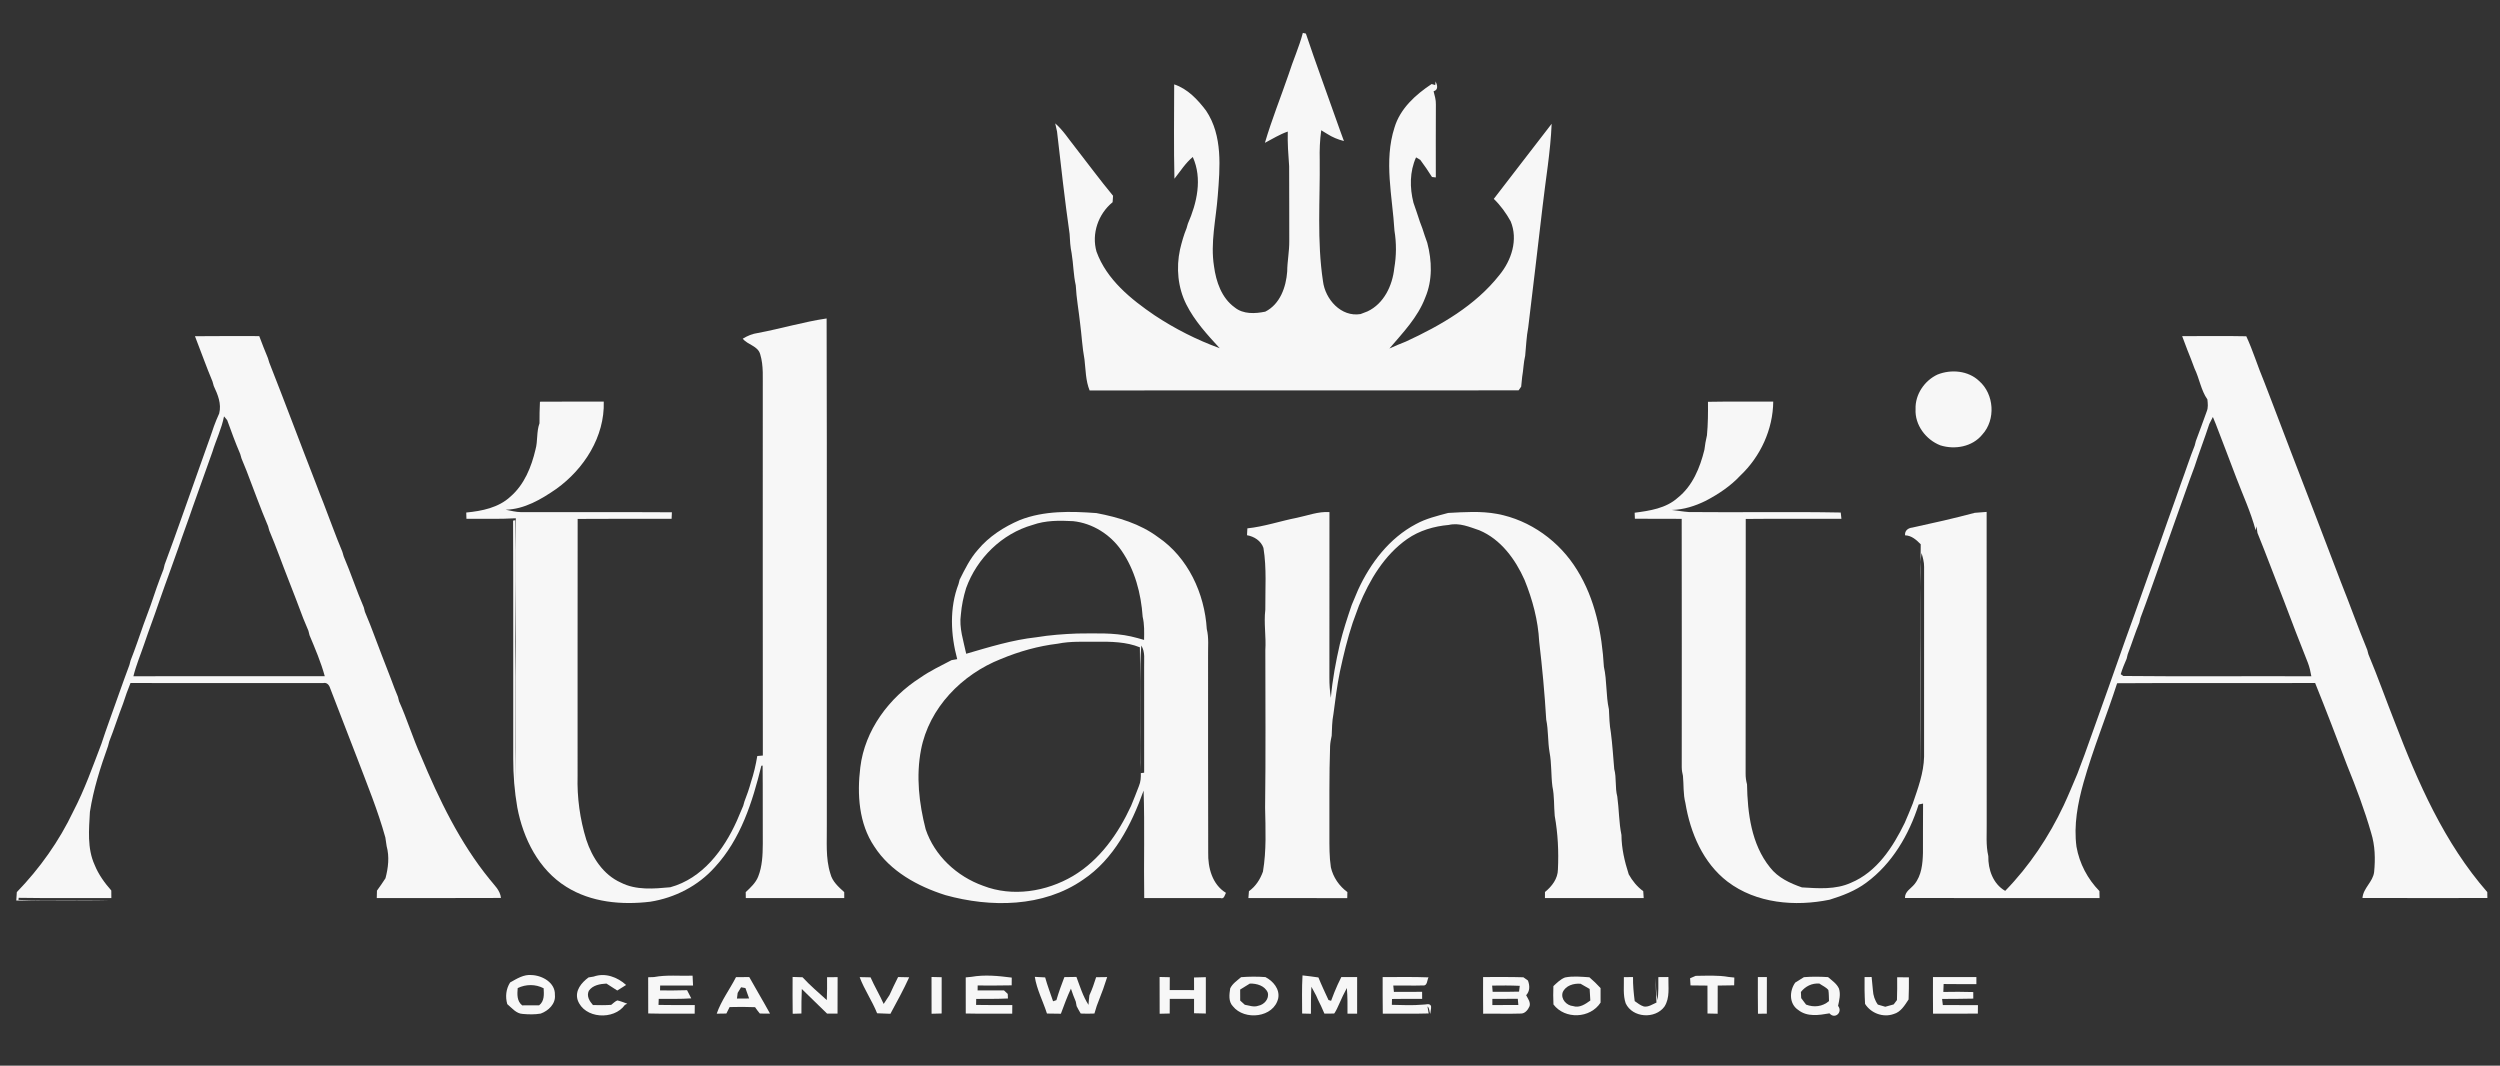 <svg xmlns="http://www.w3.org/2000/svg" xmlns:xlink="http://www.w3.org/1999/xlink" id="Layer_1" x="0px" y="0px" viewBox="0 0 1173 500" style="enable-background:new 0 0 1173 500;" xml:space="preserve"><rect x="0" y="0" width="1173" height="500" fill="#333333" stroke="none"/><style type="text/css">	.st0{fill:#F7F7F7;}</style><g>	<path class="st0" d="M611.29,15.44c0.36,0.08,1.08,0.24,1.43,0.32c4.72,14.14,9.94,28.11,14.87,42.18   c0.95,2.76,1.98,5.48,2.98,8.23c-2.8-0.69-5.45-1.81-7.88-3.36c-0.92-0.58-1.86-1.11-2.77-1.69c-0.64,4.6-0.83,9.25-0.71,13.89   c0.19,18.97-1.33,38.09,1.53,56.93c1.03,8.46,8.51,16.95,17.65,15.41c1.07-0.44,2.15-0.85,3.24-1.25   c7.73-3.63,11.72-12.17,12.56-20.3c1.01-5.8,1.04-11.75,0.09-17.56c-0.94-16.03-5.06-32.65,0.01-48.39   c2.67-8.94,9.9-15.44,17.43-20.43l1.69,0.49l0.17-1.73c0.71,1.54,1.53,3.92-0.94,4.65c0.49,2,1.14,4.01,1.07,6.1   c-0.07,11.44-0.03,22.88-0.03,34.32c-0.61-0.06-1.21-0.13-1.79-0.2c-1.72-2.76-3.57-5.43-5.5-8.04c-0.5-0.29-1.49-0.88-1.98-1.17   c-3.03,6.69-2.99,14.22-1.23,21.24c1.04,3,2.08,6.01,3.05,9.04c0.38,0.99,0.75,1.99,1.13,3c0.73,2.27,1.47,4.54,2.3,6.78   c2.23,8.38,2.53,17.61-0.93,25.7c-3.49,9.3-10.51,16.51-16.83,23.93c2.52-1.21,5.13-2.21,7.72-3.26   c16.33-7.54,32.62-16.9,43.91-31.24c5.67-6.9,8.84-16.57,5.27-25.19c-2.14-3.86-4.74-7.46-7.92-10.52   c9-11.78,18.13-23.46,27.15-35.23c-0.53,13.12-2.82,26.12-4.3,39.16c-2.26,18.78-4.35,37.58-6.69,56.35   c-0.85,4.4-0.98,8.87-1.43,13.31c-0.79,3.24-0.81,6.61-1.41,9.89c-0.17,1.54-0.33,3.08-0.47,4.63c-0.31,0.43-0.92,1.3-1.22,1.73   c-67.09,0.06-134.18-0.02-201.27,0.04c-1.87-4.61-1.83-9.65-2.4-14.51c-1.04-5.59-1.32-11.29-2.05-16.92   c-0.64-5.97-1.76-11.88-2.05-17.88c-1.12-4.97-1.1-10.1-1.95-15.12c-0.63-2.97-0.79-6-0.94-9.02c-2.28-15.95-4.06-32.01-5.9-48.04   c-0.29-1.27-0.57-2.54-0.85-3.82c3.68,3.19,6.27,7.35,9.3,11.12c5.95,7.61,11.67,15.41,17.84,22.85c-0.07,1-0.14,2.01-0.21,3.02   c-6.73,5.48-9.97,14.77-7.55,23.21c4.76,13.1,16.09,22.27,27.26,29.87c9.54,6.32,19.8,11.52,30.55,15.44   c-5.84-6.36-11.76-12.77-15.67-20.55c-3.99-7.94-4.82-17.16-2.96-25.8c0.81-3.4,1.75-6.78,3.09-10.01   c0.15-0.51,0.44-1.54,0.58-2.05c4.28-9.77,6.89-21.16,2.32-31.33c-3.46,2.86-5.84,6.72-8.61,10.2   c-0.35-14.75-0.14-29.52-0.12-44.27c6.32,2.08,11.06,7.17,14.97,12.34c7.87,11.75,6.53,26.65,5.47,40.04   c-0.83,10.96-3.5,21.99-1.75,32.98c0.97,7.22,3.55,14.88,9.72,19.3c3.98,3.26,9.59,2.96,14.34,1.98   c6.94-3.51,9.75-11.52,10.28-18.84c0.04-4.81,1.04-9.55,0.97-14.37c-0.07-11.68,0.05-23.37-0.06-35.06   c-0.4-5.4-0.79-10.81-0.64-16.23c-3.8,1.3-7.19,3.46-10.73,5.29c3.19-10.83,7.41-21.32,11.08-32   C606.64,28.44,609.54,22.13,611.29,15.44z"></path>	<path class="st0" d="M355.58,156.24c10.8-2.02,21.39-5.21,32.27-6.82c0.21,79.2,0.03,158.4,0.09,237.61   c0.12,7.66-0.69,15.51,1.69,22.94c0.9,3.64,3.82,6.19,6.48,8.62c0,0.92,0,1.84,0.01,2.77c-15.39,0.02-30.79-0.01-46.19,0.02   c-0.02-0.94-0.03-1.87-0.04-2.79c2.27-2.14,4.67-4.32,5.85-7.29c1.92-4.84,2.13-10.15,2.16-15.3c-0.07-12.26,0.06-24.53-0.08-36.79   c-0.15,0.02-0.44,0.05-0.59,0.07c-4.16,16.99-9.7,34.49-21.83,47.6c-7.81,8.78-18.77,14.4-30.33,16.21   c-13.37,1.6-27.72,0.32-39.35-6.99c-12.97-8.06-20.24-22.6-23-37.23c-1.32-7.55-1.92-15.21-1.91-22.87   c-0.05-37.25,0.09-74.49-0.07-111.73c0.25-0.05,0.77-0.14,1.03-0.18c0.45,18.94,0.13,37.93,0.04,56.88   c0.38,22.14-0.14,44.27,0.21,66.41c0.11-41.41,0.09-82.79-0.01-124.21c-7.71,0.47-15.44,0.16-23.16,0.26   c-0.02-0.73-0.07-2.21-0.09-2.95c7.36-0.71,15.17-2.25,20.75-7.48c6.5-5.61,9.82-13.89,11.74-22.06c1.14-4.03,0.41-8.36,1.88-12.32   c-0.02-3.38,0.05-6.77,0.21-10.14c9.98-0.09,19.96-0.02,29.94-0.04c0.5,16.41-9.25,31.62-22.26,40.95   c-7.08,4.89-14.96,9.56-23.8,9.77c2.39,0.47,4.78,1.09,7.23,1.14c23.6,0.04,47.2-0.08,70.8,0.06c-0.05,1.01-0.1,2.03-0.14,3.05   c-14.7,0.05-29.39-0.06-44.08,0.07c-0.06,40.17-0.01,80.33-0.03,120.5c-0.3,10.13,1.09,20.33,4.08,30.01   c2.73,8.34,7.97,16.46,16.25,20.14c7.14,3.65,15.45,2.88,23.16,2.17c15.07-4.11,25.11-17.52,31.22-31.15   c0.98-2.36,1.98-4.71,3-7.05c0.15-0.52,0.45-1.57,0.59-2.09c1.17-2.97,2.21-5.99,3.05-9.06c1.32-3.99,2.28-8.09,2.96-12.23   c0.65-0.06,1.96-0.17,2.61-0.22c-0.08-57.17-0.02-114.34-0.03-171.51c-0.09-5.57,0.45-11.3-1.19-16.71   c-1.07-4.03-5.85-4.41-8.21-7.37C350.66,157.59,353.03,156.59,355.58,156.24z"></path>	<g>		<path class="st0" d="M91.48,157.75c10.05-0.12,20.11-0.04,30.16-0.05c1.3,3.45,2.62,6.9,4.06,10.3c0.16,0.52,0.47,1.56,0.63,2.08    c7.47,18.94,14.58,38.03,21.98,57c1.13,2.94,2.22,5.9,3.42,8.82c2.99,7.67,5.73,15.45,8.92,23.04c0.15,0.53,0.46,1.59,0.61,2.12    c3.38,7.87,6.01,16.05,9.43,23.9c0.13,0.53,0.4,1.59,0.53,2.11c0.81,1.92,1.59,3.87,2.38,5.81c0.37,0.99,0.76,1.99,1.15,2.99    c2.93,7.7,5.83,15.42,8.85,23.09c0.98,2.69,1.99,5.38,3.12,8.01c0.13,0.52,0.38,1.55,0.51,2.06c3.78,8.4,6.45,17.26,10.25,25.65    c8.52,20.4,18.22,40.61,32.25,57.86c2.1,2.71,4.96,5.13,5.32,8.78c-19.42,0.12-38.84,0-58.27,0.06c0.03-0.87,0.07-2.62,0.09-3.49    c1.4-1.89,2.71-3.85,4-5.82c1.31-4.91,1.9-10.11,0.54-15.08c-0.22-1.35-0.41-2.69-0.6-4.04c-3.5-12.64-8.5-24.79-13.15-37.04    c-4.31-10.97-8.44-22.01-12.74-32.98c-0.47-1.56-1.56-2.87-3.34-2.43c-30.12-0.03-60.23,0.04-90.35-0.03    c-1.3,3.16-2.43,6.4-3.48,9.65c-2.3,5.89-4.17,11.93-6.5,17.8c-0.14,0.54-0.43,1.62-0.57,2.16c-3.59,10.03-6.86,20.28-8.49,30.84    c-0.45,8.29-1.34,17.12,2.22,24.9c1.8,4.47,4.64,8.4,7.81,11.99c0.01,0.89,0.03,2.68,0.03,3.57c-14.49-0.08-29,0.12-43.49-0.13    c-0.02,0.25-0.06,0.74-0.08,0.98c14.58,0.53,29.2,0.05,43.8,0.23c-14.95,0.2-29.89,0.12-44.84,0.05c0.07-1.32,0.16-2.63,0.25-3.93    c10.78-11.13,19.87-23.93,26.52-37.93c5.29-10.16,9.1-20.98,13.18-31.66c1.23-3.68,2.46-7.37,3.79-11.01    c3.13-8.65,6.11-17.36,9.34-25.97c0.14-0.53,0.41-1.57,0.55-2.1c2.2-5.59,4.11-11.28,6.1-16.94c1.08-2.99,2.15-5.97,3.29-8.93    c1.88-5.71,3.88-11.37,6.07-16.96c0.13-0.54,0.39-1.63,0.52-2.18c5.57-14.9,10.73-29.97,16.1-44.95c2.29-6.69,4.84-13.29,7.05-20    c0.76-2.01,1.53-4.02,2.45-5.96c1.15-4.53-0.66-8.86-2.55-12.88c-0.15-0.53-0.45-1.58-0.59-2.11    C96.76,172,94.26,164.82,91.48,157.75z M105.11,195.35c-1.11,5.79-3.76,11.11-5.47,16.72c-3.06,8.64-6.17,17.27-9.24,25.91    c-2.15,6.4-4.58,12.7-6.72,19.1c-2.17,5.9-4.16,11.87-6.37,17.75c-0.95,2.73-1.91,5.46-2.89,8.18c-2.14,6.4-4.59,12.68-6.73,19.08    c-1.72,5.06-3.82,10-5.1,15.2c29.93-0.01,59.86,0.03,89.79-0.02c-1.8-6.59-4.51-12.91-7.15-19.21c-0.13-0.52-0.39-1.56-0.51-2.08    c-0.83-1.93-1.61-3.86-2.42-5.79c-2.3-6.05-4.54-12.12-6.95-18.14c-3.04-7.68-5.77-15.49-9-23.1c-0.14-0.52-0.42-1.54-0.56-2.05    c-3.64-8.55-6.76-17.32-10.11-25.99c-0.79-1.93-1.55-3.88-2.37-5.8c-0.15-0.52-0.45-1.57-0.6-2.09    c-2.24-5.21-4.19-10.54-6.11-15.88C106.1,196.54,105.6,195.95,105.11,195.35z"></path>	</g>	<g>		<path class="st0" d="M1026.28,164.12c-0.8-2.14-1.61-4.27-2.41-6.4c10.03,0.02,20.07-0.16,30.09,0.06    c3.21,6.9,5.4,14.28,8.37,21.3c1.16,2.95,2.25,5.94,3.42,8.89c3.2,8.37,6.41,16.74,9.58,25.12c7.76,19.97,15.37,40,23.02,60.02    c4.24,10.57,8.03,21.31,12.38,31.84c0.14,0.51,0.4,1.55,0.53,2.06c4.41,10.53,8.2,21.3,12.4,31.91    c10.83,28.26,23.23,56.64,43.37,79.65c0,0.92,0.02,1.85,0.05,2.78c-19.54,0.01-39.07,0.06-58.61-0.02    c0.36-4.67,4.94-7.56,5.47-12.18c0.61-6.14,0.45-12.47-1.41-18.4c-3.09-10.76-7.05-21.25-11.26-31.61    c-4.9-12.94-9.84-25.86-15.01-38.68c-30.97,0.15-61.94-0.1-92.9,0.12c-5.03,15.59-11.29,30.78-15.75,46.56    c-2.74,9.78-4.69,20-3.32,30.17c1.38,7.83,5.21,15.11,10.76,20.78c0.01,1.09,0.03,2.19,0.06,3.29    c-30.43-0.04-60.86,0.03-91.29-0.03c-0.12-3.04,2.75-4.37,4.4-6.42c3.4-4.13,3.91-9.73,4.03-14.87    c0.06-7.67-0.05-15.34,0.05-23.02c-0.52,0.11-1.55,0.32-2.07,0.43c-4.51,14.16-12.44,27.79-24.59,36.7    c-5.12,3.81-11.13,6.11-17.17,7.97c-16.18,3.32-34.4,1.79-47.91-8.47c-11.53-8.84-17.48-22.95-19.78-36.94    c-1.07-4.15-0.74-8.46-1.14-12.68c-0.32-1.33-0.56-2.68-0.57-4.03c0.01-38.86,0.06-77.72-0.02-116.58    c-7.32-0.04-14.64,0.03-21.96-0.06c-0.03-0.7-0.08-2.1-0.11-2.81c7.09-0.92,14.7-2.05,20.22-7.02    c6.98-5.56,10.44-14.11,12.51-22.53c0.28-2.27,0.64-4.53,1.19-6.76c0.5-5.23,0.53-10.48,0.48-15.73    c10.2-0.2,20.41-0.04,30.62-0.09c-0.12,13.04-6,25.79-15.45,34.71c-4.57,4.91-10.19,8.65-16.09,11.76    c-5.04,2.5-10.45,4.25-16.12,4.36c2.69,0.28,5.37,0.81,8.09,0.98c23.74,0.25,47.51-0.23,71.24,0.23c0.08,0.73,0.24,2.2,0.32,2.93    c-14.96,0.07-29.93-0.08-44.89,0.08c-0.07,39.83,0.03,79.67-0.06,119.5c-0.02,1.69,0.22,3.39,0.66,5.03    c0.25,13.5,2.02,28.11,10.79,38.97c3.73,4.83,9.36,7.43,14.98,9.38c7.68,0.46,15.75,1.12,22.96-2.15    c12.19-5.06,19.72-16.74,25.27-28.14c1.31-3,2.56-6.03,3.77-9.07c2.43-7.13,5.14-14.34,5.31-21.96    c-0.02-29.68-0.03-59.35,0.01-89.03c0.04-2.25-0.59-4.42-1.2-6.56c-0.97,6.13-0.47,12.35-0.54,18.52    c-0.1,28.41,0.17,56.8-0.04,85.2c-0.11-35.93-0.21-71.87,0.19-107.8c-2.03-2.06-4.27-4.11-7.35-4.21    c-0.21-2.2,1.42-3.43,3.42-3.63c9.8-2.13,19.59-4.32,29.28-6.92c1.85-0.17,3.7-0.3,5.58-0.43c0.05,48.61,0.01,97.21,0.03,145.81    c0.08,5.24-0.45,10.54,0.76,15.69c-0.15,6.26,2.22,13.07,7.92,16.31c11.38-11.67,20.5-25.41,27.45-40.12    c2.27-4.88,4.31-9.85,6.41-14.8c2.33-6.01,4.52-12.07,6.65-18.14c5.33-15.01,10.73-29.99,15.97-45.02    c5.57-15.24,10.82-30.59,16.36-45.84c2.18-6.39,4.52-12.71,6.76-19.08c0.95-2.7,1.89-5.4,2.85-8.1    c2.21-5.92,4.11-11.95,6.46-17.82c0.14-0.54,0.42-1.61,0.55-2.15c1.77-4.59,3.38-9.24,5.09-13.86c0.77-1.8,0.51-3.78,0.32-5.66    c-3.02-4.3-3.74-9.82-6.04-14.52C1028.57,169.95,1027.49,167.01,1026.28,164.12z M1036.6,198.94c-2.19,6.76-4.78,13.37-6.95,20.13    c-0.76,1.98-1.48,3.98-2.21,5.97c-2.33,6.66-4.72,13.29-7.08,19.93c-2.17,6.39-4.58,12.69-6.73,19.08    c-3.09,8.65-6.1,17.34-9.34,25.94c-0.12,0.53-0.38,1.6-0.5,2.14c-2.01,4.88-3.58,9.93-5.47,14.86c-0.13,0.53-0.38,1.58-0.51,2.11    c-1.03,2.37-2.03,4.75-2.76,7.23c0.3,0.21,0.89,0.63,1.19,0.84c29.4,0.31,58.82,0.01,88.24,0.14c-0.38-2.16-0.85-4.32-1.64-6.37    c-3.85-9.64-7.57-19.32-11.22-29.03c-4.19-10.6-8.13-21.31-12.42-31.87c-0.11-0.77-0.34-2.32-0.45-3.09    c-0.15,0.62-0.28,1.24-0.4,1.87c-2.26-8.51-6.01-16.55-9.13-24.77c-3.13-8.39-6.4-16.71-9.57-25.07    c-0.48-1.12-0.93-2.23-1.37-3.34C1037.69,196.73,1037.14,197.84,1036.6,198.94z"></path>	</g>	<path class="st0" d="M909.1,175.73c6.39-2.55,14.41-1.85,19.53,3.05c7.07,6.18,7.83,18.15,1.48,25.1   c-4.65,5.77-12.91,7.22-19.72,5.07c-6.79-2.65-12.01-9.57-11.61-17.02C898.54,185.09,902.97,178.57,909.1,175.73z"></path>	<g>		<path class="st0" d="M478.5,244.01c11.44-4.49,23.91-4.15,35.95-3.27c10.19,1.94,20.44,4.98,28.87,11.26    c14.1,9.55,21.89,26.45,22.9,43.15c1.05,4.2,0.52,8.56,0.61,12.85c0.05,30.67-0.07,61.34,0.06,92.01    c-0.18,7.09,1.88,14.99,8.32,18.91c-0.59,1.03-0.79,3.1-2.58,2.44c-11.92,0.04-23.84-0.02-35.76,0.02    c-0.27-16.81,0.27-33.63-0.29-50.43c-5.7,15.98-13.94,32.17-28.45,41.84c-18.67,12.96-43.37,13.1-64.58,7.19    c-12.93-4.1-25.8-11.11-33.31-22.78c-7.31-10.78-8.13-24.58-6.59-37.13c2.1-17.49,13.51-32.75,28.13-42.08    c4.61-3.24,9.73-5.64,14.71-8.26c0.66-0.11,1.98-0.34,2.64-0.45c-3.09-11.43-3.7-24.06,0.61-35.25c0.13-0.51,0.39-1.54,0.52-2.05    c2.45-4.89,4.87-9.87,8.53-13.99C464.01,251.71,471.05,247.2,478.5,244.01z M484.52,246.29c-14.44,4.1-26.14,15.62-31.22,29.65    c-1.25,4.04-2.11,8.19-2.46,12.41c-0.91,6.2,1.24,12.37,2.5,18.4c10.83-3.15,21.68-6.52,32.95-7.75    c6.33-1.04,12.75-1.52,19.15-1.75c8.42-0.03,16.95-0.48,25.24,1.37c2.05,0.5,4.1,1.01,6.12,1.63c0.06-3.62,0.19-7.29-0.66-10.84    c-0.75-10.95-3.66-22.02-9.97-31.12c-5.17-7.5-13.55-12.81-22.65-13.76C497.15,244.18,490.61,244.12,484.52,246.29z     M496.36,302.01c-9.21,1.1-18.2,3.64-26.75,7.2c-18.25,7.2-33.68,22.88-37.46,42.53c-2.4,12.42-0.94,25.18,2.17,37.34    c4.18,12.48,14.7,22.15,26.97,26.53c13.74,5.34,29.63,2.79,42.13-4.58c12.57-7.46,21.27-19.87,27.29-32.94    c1.24-3.06,2.5-6.12,3.65-9.21c1.76-4.1,0.46-8.61,0.58-12.9c0.06-17.42,0.1-34.85-0.11-52.26c-6.43-2.6-13.51-2.68-20.34-2.63    C508.44,301.17,502.32,300.79,496.36,302.01z M535.03,337.02c0.11,8.58-0.3,17.17,0.23,25.74c0.39-0.05,1.18-0.16,1.58-0.21    c-0.05-16.53-0.03-33.05-0.01-49.58c-0.11-3.39,0.61-7.04-1.34-10.09C534.61,314.24,535.19,325.64,535.03,337.02z"></path>	</g>	<path class="st0" d="M608.43,242.96c5.1-1.04,10.06-3.04,15.35-2.68c-0.05,25.92,0.01,51.83-0.03,77.74   c-0.02,3.14,0.22,6.28,0.69,9.4c0.73-8.54,2.34-16.96,4.24-25.31c1.51-6.18,3.49-12.23,5.54-18.24c1.02-2.35,1.99-4.71,2.97-7.07   c5.78-12.6,14.71-24.33,27.16-30.9c4.71-2.6,9.98-3.84,15.14-5.23c7.61-0.41,15.37-0.95,22.91,0.44   c15.6,2.89,29.39,12.92,37.61,26.39c8.42,13.55,11.63,29.62,12.54,45.37c1.49,6.56,0.89,13.38,2.35,19.92   c0.18,3.64,0.25,7.31,0.92,10.92c0.73,5.68,1.09,11.41,1.58,17.12c1.14,4.22,0.31,8.67,1.43,12.9c0.84,6,0.74,12.11,1.96,18.05   c0.03,6.31,1.49,12.47,3.41,18.45c1.72,3.07,3.95,5.83,6.81,7.91c0.05,0.81,0.16,2.42,0.21,3.23c-15.44,0-30.89-0.02-46.33,0.01   c-0.01-0.95-0.01-1.9,0.01-2.85c3.24-2.64,6.03-6.23,6.08-10.6c0.4-8.39-0.01-16.85-1.5-25.12c-0.43-4.6-0.11-9.26-1.09-13.8   c-0.68-5.32-0.33-10.73-1.33-16.02c-0.89-5.08-0.51-10.29-1.57-15.33c-0.72-12.24-1.87-24.45-3.3-36.63   c-0.51-9.95-3.13-19.72-6.87-28.93c-4.32-9.71-11.13-19.06-21.2-23.29c-4.63-1.56-9.39-3.67-14.36-2.51   c-6.91,0.6-13.77,2.61-19.49,6.6c-10.78,7.56-17.68,19.24-22.62,31.19c-1,2.67-1.98,5.35-2.94,8.04   c-2.51,7.52-4.34,15.24-6.02,22.99c-1.34,6.58-2.17,13.26-3.04,19.92c-0.67,3.35-0.66,6.78-0.82,10.18   c-0.33,1.57-0.67,3.15-0.74,4.77c-0.48,13.98-0.29,27.97-0.33,41.95c0,5-0.06,10.04,0.69,15c1.09,4.72,3.87,8.75,7.75,11.62   c-0.03,0.94-0.05,1.88-0.07,2.83c-15.46-0.05-30.92-0.01-46.38-0.02c0.07-0.81,0.2-2.43,0.26-3.24c3.18-2.25,5.26-5.55,6.57-9.17   c1.68-9.91,1.21-19.98,1.01-29.98c0.32-24.64,0.12-49.29,0.11-73.94c0.42-6.34-0.77-12.65-0.01-18.97   c-0.08-9.67,0.69-19.42-0.88-29c-1.14-3.34-4.36-5.37-7.71-5.95c0.05-1.08,0.11-2.15,0.17-3.22   C593.15,247.09,600.68,244.47,608.43,242.96z"></path>	<g>		<path class="st0" d="M239.34,460.98c3.13-1.75,6.41-3.89,10.18-3.48c5.03,0.21,11.08,3.62,10.84,9.32    c0.45,4.17-3.05,7.46-6.67,8.76c-2.78,0.47-5.62,0.41-8.42,0.16c-3.07-0.13-5.07-2.79-7.26-4.6    C237.03,467.64,237.39,464.08,239.34,460.98z M242.9,463.61c-0.23,2.92-0.44,6.08,2.11,8.11c2.65-0.03,5.3-0.04,7.95-0.03    c2.53-1.98,2.27-5.12,2.12-7.99C251.26,461.7,246.75,461.75,242.9,463.61z"></path>	</g>	<path class="st0" d="M278.55,458.21c5.41-1.93,11.15,0.24,15.22,3.94c-1.37,0.88-2.76,1.75-4.15,2.6   c-1.67-1.12-3.38-2.19-5.07-3.26c-2.99,0.15-6.49,0.75-8.29,3.42c-1.14,2.48,0.34,4.84,1.95,6.66c2.85,0.07,5.71,0.11,8.56-0.09   c0.93-0.73,1.78-1.62,2.88-2.09c1.6,0.35,3.11,1,4.67,1.54c-0.28,0.14-0.84,0.42-1.11,0.56c-5.12,7.3-19.1,6.55-22.18-2.3   c-1.36-4.44,1.81-8.13,5.1-10.58C276.73,458.51,277.94,458.31,278.55,458.21z"></path>	<path class="st0" d="M304.12,458.53c0.91-0.03,1.81-0.06,2.72-0.09c5.98-1.14,12.08-0.44,18.12-0.65c0.09,1.54,0.16,3.08,0.22,4.63   c-5.15-0.03-10.29-0.01-15.44-0.02l-0.05,2.31c4.23,0,8.45,0.06,12.68-0.11c0.69,1.25,1.34,2.53,1.97,3.83   c-5.08,0.36-10.17,0.21-15.26,0.24c-0.04,0.94-0.07,1.89-0.11,2.84c5.67,0.12,11.34,0.06,17.02,0.07   c-0.02,1.34-0.04,2.69-0.05,4.04c-7.27-0.05-14.53,0.09-21.79-0.1C304.13,469.86,304.14,464.19,304.12,458.53z"></path>	<path class="st0" d="M453.12,458.59c0.87-0.09,1.73-0.17,2.61-0.25c6.29-1.11,12.69-0.46,18.98,0.35c-0.02,1.2-0.03,2.41-0.03,3.63   c-5.32,0.13-10.64,0.08-15.96,0.07l-0.03,2.32c4.12,0,8.25,0,12.38-0.02c0.58,0.55,1.17,1.1,1.76,1.65   c0.03,0.54,0.07,1.62,0.09,2.15c-4.96,0.24-9.92,0.16-14.89,0.2c-0.02,0.93-0.04,1.87-0.05,2.82c5.66,0.12,11.32,0.06,16.99,0.08   c-0.02,1.33-0.04,2.68-0.04,4.03c-7.27-0.04-14.54,0.08-21.8-0.09C453.12,469.88,453.12,464.23,453.12,458.59z"></path>	<path class="st0" d="M560.24,458.64c1.84-0.08,3.69-0.13,5.54-0.15c-0.01,5.68-0.01,11.37-0.01,17.06   c-1.84-0.03-3.68-0.07-5.52-0.13c0-2.26,0-4.51,0-6.76c-3.8-0.01-7.6-0.01-11.4,0.02c-0.02,2.28-0.02,4.57-0.02,6.86   c-1.58,0.03-3.16,0.07-4.72,0.11c-0.05-5.75-0.03-11.5-0.03-17.25c1.58,0.03,3.18,0.06,4.78,0.11c-0.02,2-0.03,4-0.03,6.02   c3.81,0.03,7.62,0.04,11.43,0.03C560.24,462.58,560.25,460.61,560.24,458.64z"></path>	<path class="st0" d="M611.14,457.66c2.48,0.28,4.97,0.58,7.46,0.96c1.44,3.58,3.12,7.06,4.72,10.58c0.31,0.1,0.92,0.29,1.23,0.38   c0.91-2.54,1.95-5.03,3.04-7.5c0.58-1.22,1.15-2.44,1.75-3.64c2.47-0.01,4.95-0.01,7.43,0c0,5.72,0.01,11.44-0.01,17.16   c-1.51,0-3.02,0-4.52,0c0.03-4.02,0.05-8.03-0.29-12.03c-1.31,2.39-2.48,4.86-3.56,7.36c-0.71,1.57-1.38,3.17-2.37,4.6   c-1.54,0.06-3.08,0.08-4.61,0.05c-0.94-2.26-1.98-4.47-3.08-6.64c-0.19-0.45-0.58-1.34-0.78-1.79c-0.76-1.38-1.51-2.77-2.24-4.15   c-0.23,4.21-0.24,8.43-0.23,12.65c-1.38-0.04-2.75-0.08-4.12-0.1C610.96,469.59,610.78,463.62,611.14,457.66z"></path>	<path class="st0" d="M792.99,459c0.86-0.38,1.74-0.75,2.62-1.13c5.19-0.05,10.41-0.38,15.56,0.53c0.85,0.08,1.71,0.17,2.58,0.27   c-0.04,1.21-0.07,2.42-0.08,3.64c-2.58,0.06-5.16,0.09-7.72,0.12c-0.04,4.4-0.03,8.8-0.03,13.21c-1.59-0.04-3.19-0.08-4.76-0.1   c0-4.37,0-8.73-0.02-13.1c-2.66-0.03-5.31-0.05-7.95-0.08C793.11,461.24,793.05,460.12,792.99,459z"></path>	<path class="st0" d="M388.06,458.5c1.65-0.02,3.29-0.03,4.95-0.02c-0.03,5.7,0,11.39-0.04,17.09c-1.64,0-3.28,0-4.92,0   c-3.98-3.81-7.86-7.72-11.84-11.53c-0.19,3.83-0.18,7.66-0.18,11.5c-1.03,0.03-3.08,0.09-4.1,0.12   c-0.08-5.76-0.06-11.52-0.04-17.27c1.54,0.03,3.1,0.08,4.66,0.14c3.52,3.85,7.53,7.2,11.38,10.72   C388.09,465.66,388.1,462.08,388.06,458.5z"></path>	<g>		<path class="st0" d="M582.32,458.49c3.8-0.3,7.61-0.33,11.42-0.04c3.61,1.87,6.81,5.61,6.01,9.92    c-2.05,9.16-15.86,10.63-21.29,3.76c-2.15-2.21-1.67-5.61-1.25-8.38C578.29,461.48,580.48,460.08,582.32,458.49z M586.43,461.49    c-1.52,0.95-3.03,1.89-4.55,2.81c-0.03,1.72-0.02,3.44,0.02,5.17c0.71,0.65,1.44,1.3,2.17,1.97c2.06,0.34,4.22,1.24,6.31,0.47    c2.79-0.52,5.24-3.27,4.44-6.22C593.42,462.46,589.65,461.42,586.43,461.49z"></path>	</g>	<g>		<path class="st0" d="M734.3,458.63c3.77-0.76,7.63-0.33,11.44-0.09c1.85,1.57,3.6,3.27,5.25,5.08c-0.01,2.26-0.01,4.53,0,6.8    c-4.84,7.5-16.72,8-22.11,0.87c-0.14-2.88-0.14-5.75-0.03-8.61C730.51,461.15,732.15,459.46,734.3,458.63z M733.21,465.61    c-1,3.16,1.81,6.19,4.89,6.45c3,1,5.77-0.94,8.08-2.61c-0.1-1.82-0.19-3.63-0.32-5.43c-1.43-0.8-2.86-1.61-4.25-2.44    C738.39,461.31,734.58,462.4,733.21,465.61z"></path>	</g>	<path class="st0" d="M890.15,458.53c1.83-0.01,3.67,0,5.51,0.04c0.01,3.46,0.01,6.92-0.15,10.38c-1.8,2.72-3.65,5.92-7.02,6.84   c-4.92,1.76-10.65-0.37-13.4-4.76c-0.25-4.19-0.29-8.4-0.23-12.59c0.83-0.01,2.48-0.02,3.31-0.02c0.16,2.05,0.41,4.11,0.59,6.17   c0.13,2.44,0.89,4.78,2.33,6.77c1.15,0.32,2.31,0.66,3.48,1.01c1.31-0.38,2.62-0.75,3.95-1.1c0.38-0.51,1.14-1.53,1.53-2.04   C890.17,465.66,890.19,462.1,890.15,458.53z"></path>	<g>		<path class="st0" d="M345.33,458.48c2.07-0.02,4.14-0.04,6.22-0.04c3.19,5.74,6.59,11.36,9.73,17.13    c-1.59,0.01-3.19,0.08-4.78-0.04c-0.83-0.91-1.51-1.98-2.22-2.96c-3.98-0.18-7.97-0.15-11.95-0.05c-0.51,1.01-1.01,2.02-1.52,3.03    c-1.13,0.02-3.4,0.06-4.53,0.07C338.4,469.47,342.39,464.24,345.33,458.48z M347.72,463.23c-0.54,0.88-1.08,1.76-1.61,2.64    c-0.12,0.88-0.23,1.77-0.33,2.66c1.9-0.02,3.8-0.04,5.71-0.04c-0.57-1.64-1.17-3.27-1.74-4.89    C349.24,463.51,348.23,463.32,347.72,463.23z"></path>	</g>	<path class="st0" d="M403.35,458.46c1.7,0.01,3.4,0.05,5.11,0.11c1.87,4.25,4.28,8.23,6.16,12.48c0.93-1.38,1.84-2.78,2.74-4.18   c1.26-2.85,2.64-5.65,4.03-8.44c1.73,0.02,3.46,0.06,5.2,0.11c-2.66,5.85-5.76,11.48-8.81,17.13c-2.09-0.07-4.16-0.14-6.24-0.24   C409.21,469.57,405.55,464.37,403.35,458.46z"></path>	<path class="st0" d="M437.07,458.4c1.58,0.03,3.17,0.07,4.76,0.11c-0.01,5.67,0,11.35-0.01,17.02c-1.58,0.04-3.16,0.08-4.73,0.12   C437.04,469.9,437.06,464.15,437.07,458.4z"></path>	<path class="st0" d="M491.23,475.55c-1.83-5.76-4.75-11.19-5.7-17.21c1.61,0.07,3.23,0.16,4.86,0.26c1.02,3.8,2.48,7.46,3.71,11.2   c0.39-0.13,1.17-0.4,1.56-0.53c1.08-3.67,2.37-7.26,3.74-10.81c1.88-0.03,3.76-0.06,5.66-0.09c1.66,4.48,3.05,9.07,5.66,13.11   c0.09-1.51,0.24-3.01,0.43-4.5c1.27-2.74,2.26-5.59,3.15-8.47c1.72-0.03,3.44-0.06,5.18-0.07c-0.61,1.86-1.24,3.71-1.86,5.57   c-1.04,2.64-2.06,5.29-3.03,7.96c-0.4,1.18-0.76,2.37-1.09,3.58c-2.15,0.05-4.29,0.14-6.42,0c-0.73-1.13-1.32-2.31-1.93-3.48   c-0.1-0.53-0.29-1.58-0.39-2.1c-0.85-2-1.6-4.04-2.28-6.1c-1.8,3.83-3.23,7.81-4.71,11.77   C495.58,475.61,493.41,475.58,491.23,475.55z"></path>	<path class="st0" d="M648.74,458.45c7.17,0.01,14.34-0.16,21.51,0.13c-0.69,1.24-0.48,4.12-2.62,3.79   c-4.63,0.16-9.27-0.03-13.91,0.04c0.09,0.99,0.19,1.99,0.3,2.99c4.4-0.05,8.81-0.04,13.23-0.04c0,0.83,0.02,2.47,0.02,3.3   c-4.71-0.01-9.43-0.02-14.14,0.06c-0.03,0.91-0.06,1.82-0.08,2.74c4.86,0.11,9.73,0.35,14.58-0.09c1.18,0.1,3.2-0.87,3.81,0.68   l0.02,0.95c-0.09,0.68-0.27,2.04-0.36,2.72c-0.55-1.09-0.31-2.77-1.33-3.48c0.14,0.82,0.42,2.45,0.56,3.27   c-7.18,0.22-14.36,0.06-21.53,0.1C648.71,469.89,648.75,464.17,648.74,458.45z"></path>	<g>		<path class="st0" d="M695.87,458.43c6.29,0.02,12.6-0.1,18.9,0.11c0.54,0.38,1.62,1.15,2.15,1.53c0.88,2.41,0.98,4.89-0.85,6.89    c0.8,1.58,2.11,3.17,1.63,5.08c-0.73,1.72-2.17,3.64-4.25,3.52c-5.85,0.2-11.7-0.03-17.55,0.07    C695.83,469.89,695.86,464.16,695.87,458.43z M700.11,462.44c0.07,0.97,0.15,1.94,0.24,2.92c4.13,0.02,8.26,0.03,12.39-0.09    c0.1-0.91,0.21-1.82,0.33-2.72C708.75,462.35,704.43,462.37,700.11,462.44z M700.22,468.67c0,0.72-0.01,2.18-0.01,2.9    c4.06,0.02,8.13,0.02,12.2-0.02c-0.07-0.73-0.2-2.18-0.26-2.91C708.17,468.66,704.19,468.66,700.22,468.67z"></path>	</g>	<path class="st0" d="M761.92,458.47c1.07-0.01,3.22-0.03,4.29-0.03c-0.06,3.77,0.31,7.54,0.79,11.28c1.36,0.95,2.68,2.03,4.31,2.53   c2.14,0.36,4.02-1.05,5.9-1.84c-0.18-3.85-0.43-7.7-0.29-11.55c0.07,3.48,0.02,7,0.79,10.42c0.48-3.59,0.41-7.21,0.38-10.82   c1.57-0.02,3.14-0.03,4.72-0.04c-0.11,4.62,0.81,9.73-1.84,13.86c-4.37,6-15,5.33-18.2-1.52   C761.43,466.81,762.03,462.55,761.92,458.47z"></path>	<path class="st0" d="M824.79,458.43c1.06,0,3.17,0,4.23,0c0,5.73,0.02,11.45-0.03,17.18c-1.04,0.01-3.11,0.02-4.15,0.03   C824.75,469.9,824.79,464.16,824.79,458.43z"></path>	<g>		<path class="st0" d="M842.33,461.02c1.35-0.83,2.7-1.67,4.05-2.53c3.77-0.32,7.57-0.26,11.35-0.03c1.84,1.62,4.06,3.05,5.1,5.36    c0.89,2.69,0.14,5.47-0.41,8.14c2.33,2.94-1.48,6.49-4.03,3.5c-4.91,0.86-10.44,1.78-14.67-1.59    C839.39,470.98,839.53,464.93,842.33,461.02z M844.98,465.44c0.04,0.95,0.08,1.91,0.14,2.88c0.75,1,1.51,2.01,2.28,3.03    c3.68,1.44,7.73,0.97,10.77-1.64c-0.08-1.73-0.02-3.48-0.3-5.19c-1.1-1.36-2.83-2.04-4.22-3.03    C850.21,461.21,847.07,462.75,844.98,465.44z"></path>	</g>	<path class="st0" d="M906.95,458.43c6.78-0.01,13.57,0,20.37,0c0,0.83,0,2.49,0,3.31c-5.12,0.01-10.25,0.04-15.37-0.04   c-0.06,1.23-0.11,2.47-0.14,3.72c4.68-0.09,9.36-0.1,14.04,0.05c0,1.02,0,2.04,0.02,3.08c-4.88,0.15-9.76,0.09-14.64,0.15   c0.09,0.72,0.26,2.15,0.34,2.87c5.49,0.02,10.98-0.01,16.48,0.05c-0.01,0.99-0.04,2.97-0.05,3.96c-7.01,0.07-14.02,0.02-21.02,0.04   C906.92,469.89,906.94,464.16,906.95,458.43z"></path></g></svg>